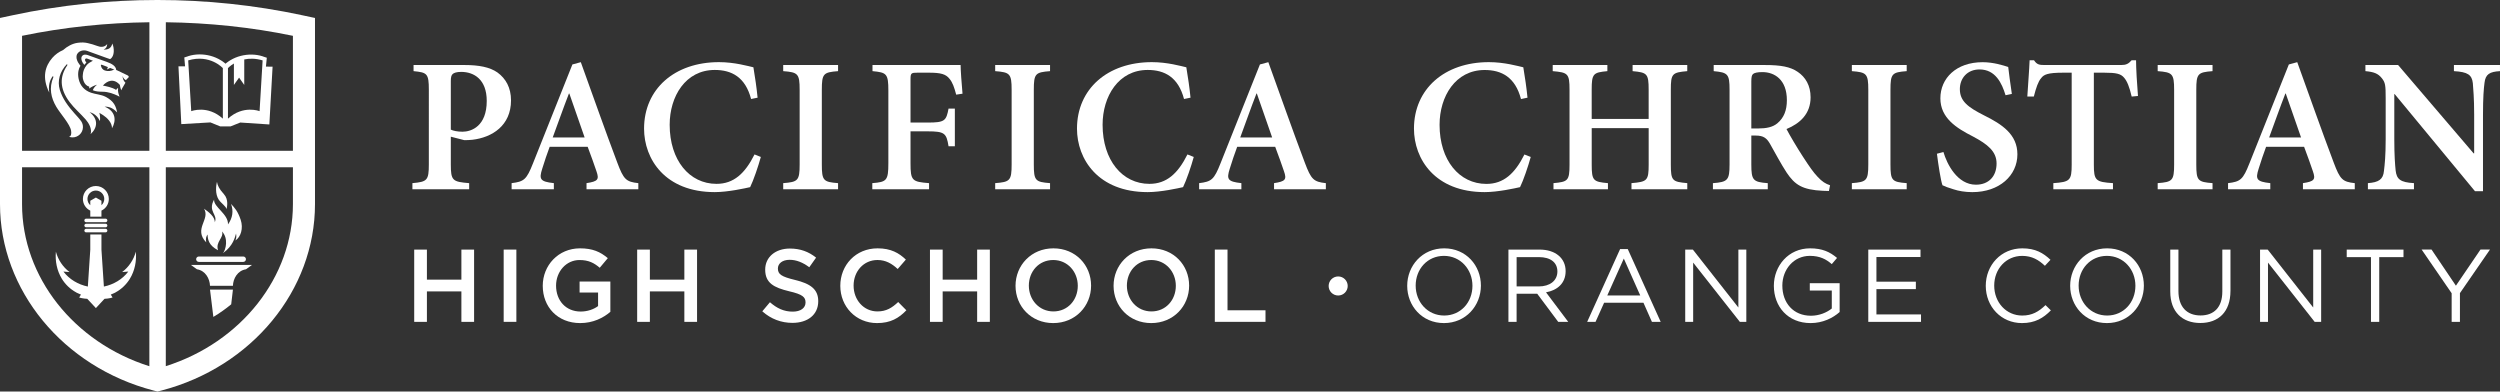<?xml version="1.0" encoding="utf-8"?>
<!-- Generator: Adobe Illustrator 27.2.0, SVG Export Plug-In . SVG Version: 6.00 Build 0)  -->
<svg version="1.1" id="Layer_1" xmlns="http://www.w3.org/2000/svg" xmlns:xlink="http://www.w3.org/1999/xlink" x="0px" y="0px"
	 viewBox="0 0 1334.65 209.03" style="enable-background:new 0 0 1334.65 209.03;" xml:space="preserve">
<rect x="0" y="0" width="1334.65" height="209.03" fill="#333333" stroke="none"/>
<style type="text/css">
	.st0{fill:#FFFFFF;}
</style>
<g>
	<g>
		<path class="st0" d="M69.33,148.83c-1.85,3.02-4.5,5.55-7.6,7.24c-0.01,0.01,0.01,0.02,0.01,0.02c-0.3,0.15-0.6,0.29-0.9,0.44
			c-0.56,0.26-1.12,0.49-1.68,0.72l-0.01,0l0.94,1.59c-0.85,0.24-1.75,0.42-2.68,0.54c-0.12,0.01-0.24,0.03-0.36,0.04
			c-0.41,0.05-0.84,0.08-1.26,0.1l-4.6,4.96l-4.61-4.96c-0.43-0.02-0.85-0.05-1.27-0.1c-0.12-0.01-0.24-0.03-0.36-0.04
			c-0.93-0.12-1.83-0.3-2.68-0.54l0.94-1.59l-0.01,0c-0.56-0.23-1.12-0.46-1.68-0.72c-0.31-0.14-0.61-0.29-0.91-0.44
			c0,0,0.02-0.01,0.01-0.02c-3.1-1.69-5.76-4.22-7.6-7.24c-2.62-4.29-3.66-9.47-3.18-14.47c1.13,4.3,3.74,8.21,7.3,10.88
			c-1.1-0.09-2.19-0.17-3.29-0.26c3.17,4.16,7.94,6.96,13.05,8l1.3-19.7v-8.11h5.96v8.11l1.3,19.7c5.11-1.04,9.88-3.83,13.04-8
			c-1.09,0.09-2.19,0.17-3.29,0.26c3.55-2.67,6.17-6.58,7.3-10.88C72.99,139.37,71.95,144.55,69.33,148.83z M44.26,106.22
			c0-3.82,3.1-6.92,6.92-6.92c3.81,0,6.92,3.11,6.92,6.92c0,2.75-1.61,5.12-3.94,6.23v0.18v3.04H48.2v-3.04v-0.18
			C45.87,111.34,44.26,108.97,44.26,106.22z M46.69,106.22c0,1.33,0.59,2.51,1.51,3.33v-2.37l2.98-1.72l2.98,1.72v2.37
			c0.92-0.82,1.51-2.01,1.51-3.33c0-2.48-2.01-4.49-4.49-4.49C48.7,101.73,46.69,103.75,46.69,106.22z M45.99,124.05h10.37
			c0.52,0,0.95-0.42,0.95-0.95c0-0.52-0.42-0.95-0.95-0.95H45.99c-0.52,0-0.95,0.42-0.95,0.95
			C45.05,123.63,45.47,124.05,45.99,124.05 M45.99,121.34h10.37c0.52,0,0.95-0.42,0.95-0.95c0-0.52-0.42-0.95-0.95-0.95H45.99
			c-0.52,0-0.95,0.43-0.95,0.95C45.04,120.92,45.47,121.34,45.99,121.34 M56.36,118.63c0.52,0,0.95-0.42,0.95-0.95
			c0-0.52-0.42-0.95-0.95-0.95H45.99c-0.52,0-0.95,0.42-0.95,0.95c0,0.52,0.42,0.95,0.95,0.95H56.36z"/>
		<path class="st0" d="M68.01,40.18l-5.45-2.61c-0.18-0.08-0.34-0.14-0.51-0.2c-0.18-2.11-2.33-3.35-4.97-4.3l-10.18-3.65
			c-1.18-0.4-2.24-0.37-2.9,0.28c-1.37,1.36,0.02,3.87,1.03,4.94c0.4-0.54,0.77-0.95,1.09-1.29c-0.19-0.2-0.36-0.39-0.5-0.63
			c-0.59-1.03,0.03-1.78,0.99-1.41l2.99,1.12c-1.39,0.7-2.58,1.42-3.33,2.36c-1.35,1.68-1.94,3.34-2.04,5.04
			c-0.11,0.71-0.1,1.46,0.05,2.24c0.08,0.41,0.2,0.8,0.33,1.16l0,0.01l0,0c0.6,1.62,1.68,2.7,3.01,3.01
			c0.06,0.36,0.05,0.71-0.05,1.03c1.32-0.9,2.7-1.66,4.26-2.06c-1.05,0.81-1.85,1.77-2.3,2.94c1.58,0.72,3.4,0.79,5.19,0.81
			c1.58,0.01,3.14,0.31,4.5,0.71c1.57,0.46,2.5,0.92,4.61,1.93c-0.5-1.4-1.05-2.63-0.79-4.61c-0.44,0.2-0.75,0.41-1,1.02
			c-2.26-1.45-5.23-1.92-7.11-2.33c2.34-2.62,5.8-4.04,9.06-0.36c0,0.34,0.29,1.84,0.77,2.88c0.24-0.58,0.33-0.84,0.64-1.37
			c0.1-0.16,0.2-0.33,0.3-0.49c0.2-0.3,1.02-1.85,1.26-2.17c-1.06-1.06-1.52-2.3-1.49-3.65c0.26,1.3,0.99,1.83,1.75,2.28
			c0.34-0.45,0.81-0.9,1.26-1.31C68.97,41.04,68.74,40.53,68.01,40.18z M55.97,37.63c-1.19-0.42-1.89-1.42-2.1-2.63
			c-0.07-0.37,0.03-0.61,0.74-0.34l1.6,0.61l0,0l1.39,0.54l-0.48,1.28l1.65-0.82L61,37.13C59.02,38.1,57.62,38.1,55.97,37.63z"/>
		<path class="st0" d="M55.85,56.94c2.97-0.11,4.96,1.27,6.68,3.07c-0.63-3.14-1.53-5.93-6.25-8.38c-2.21-1.15-5.36-1.32-7.67-2.13
			c-3.43-1.2-5.82-3.6-6.64-7.44c-0.31-1.42-0.33-2.91-0.09-4.21c0.18-1,0.55-1.9,1.09-2.75l-0.47-0.56
			c-0.34-0.43-0.64-0.87-0.91-1.36c-0.32-0.63-0.55-1.24-0.7-1.94c-0.1-0.61-0.09-1.12,0.04-1.73l0.18-0.5
			c0.14-0.26,0.27-0.46,0.46-0.69c0.29-0.31,0.68-0.67,1.05-0.87c0.95-0.51,2.36-0.82,3.8-0.32l10.47,3.79l0.03,0.01l1.84,0.63
			c2.6-1.49,2.24-6.1,1.2-8.33c-0.58,2.62-2.31,3.32-4.62,3.24c1.29-0.61,1.79-1.39,1.9-2.97c-0.69,0.94-1.67,1.4-2.71,1.49
			c-0.86,0.08-1.75-0.13-2.61-0.46c-1.74-0.65-3.25-1.09-5.1-1.52c-1.63-0.38-3.33-0.44-5.38-0.15c-2.81,0.39-5.5,1.86-7.77,3.87
			c-2.18,0.94-4.15,2.34-5.71,4.13c-3.85,4.4-5.71,10.49-1.65,18.58c-0.5-3.29-0.01-6.56,2-8.91c0.06,0.2,0.12,0.42,0.18,0.64
			c-2.43,5.88-1.28,11.03,1.58,15.88c2.12,3.6,7.36,9.28,7.89,12.75c0.27,1.72-0.02,2.96-1.12,3.21c0.55,0.2,1.14,0.33,1.77,0.34
			c3.06,0.08,5.6-2.34,5.67-5.4c0.03-1.15-0.3-2.23-0.88-3.13c-1.07-1.57-2.48-2.98-3.67-4.33c-3.26-3.68-6.33-7.69-7.8-12.54
			c-1.4-4.63-0.07-9.81,3.89-13.81c0.04,0.21,0.08,0.44,0.13,0.69c0,0-0.04,0.05-0.06,0.08c-4.04,5.95-4.19,12.3,1.25,19.56
			c2.55,3.41,5.83,6.15,8.61,9.33c1.67,1.91,3.49,5.04,2.62,7.79c3.57-3.2,4.39-7.89-0.54-11.72c2.87,0.75,4.4,2.6,5.54,4.74
			c0.12-1.41,0.11-2.85-0.31-4.36c0.66,0.39,1.33,0.79,1.97,1.21c2.16,1.41,4.8,3.99,4.77,7C62.26,64.21,61.68,59.29,55.85,56.94z"
			/>
		<path class="st0" d="M108.93,111.42c2.42,1.69,5.9,4.35,5.72,7.26c1.86-4.2-3.9-5.68-0.36-12.12c-0.3,4.03,7.66,7.66,7.43,13.25
			c2.49-3.51,3.02-7.15,1.61-10.96c1.96,2.11,3.63,3.91,5.16,8.48c1.53,4.59,0.05,9.27-2.86,11.08c0.31-0.63,0.8-1.77,0.38-3.74
			c-0.53,1.8-1.45,6.54-6.97,10.46c1.56-1.81,2.99-7.98-0.54-11.57c1.23,3.33-3.65,5.53-2.08,10.04c-5.2-2.64-5.54-6.09-5.6-8.41
			c-0.59,0.8-1.18,1.96-0.73,4.2C103.11,122.15,112.4,117.15,108.93,111.42z M120.95,111.69c0.24-1.2,1.19-5.19-1.41-8.03
			c-2.6-2.84-3.42-4.74-3.71-6.57c-0.84,3.4-0.82,8.03,1.9,10.69C120.45,110.42,120.78,110.87,120.95,111.69z M101.9,141.42
			l3.24,2.34c4.48,0.67,6.83,4.95,6.97,8.81h12.23c0.14-3.87,2.49-8.14,6.97-8.81l3.24-2.34H101.9z M113.9,169.19
			c3.36-2.01,6.55-4.25,9.53-6.73l0.92-7.84h-12.23L113.9,169.19z M106.15,139.82h23.71c0.8,0,1.44-0.65,1.44-1.44
			c0-0.79-0.64-1.44-1.44-1.44h-2.55h-18.17h-2.99c-0.8,0-1.44,0.65-1.44,1.44C104.71,139.17,105.35,139.82,106.15,139.82z"/>
		<path class="st0" d="M141.97,35.56l0.47-4.74c-0.64-0.24-1.27-0.44-1.89-0.62c-0.1-0.04-0.2-0.09-0.31-0.13
			c-3.64-1.17-7.83-1.24-11.7-0.24c-2,0.51-3.93,1.32-5.68,2.39c-0.22,0.13-0.42,0.26-0.62,0.39c-0.03,0.02-0.07,0.05-0.11,0.07
			c-0.98,0.66-1.57,1.18-1.73,1.33c-0.16-0.15-0.74-0.68-1.72-1.34l-0.11-0.07c-0.19-0.13-0.4-0.26-0.62-0.39
			c-1.74-1.09-3.66-1.9-5.66-2.43c-3.87-1.02-8.05-0.99-11.7,0.16c-0.11,0.04-0.21,0.08-0.31,0.13c-0.62,0.18-1.25,0.37-1.89,0.61
			l0.41,4.74l-3.53-0.01l1.52,30.85l15.54-0.91l5.26,2.14h5.48l5.19-2.08l15.54,1.03l1.72-30.85L141.97,35.56z M118.97,63.34
			c-8.21-7.45-16.88-3.99-16.88-3.99l-1.62-27.11c11.67-3.46,18.5,4.13,18.5,4.13V63.34z M138.58,59.35c0,0-8.67-3.46-16.88,3.99
			V36.37c0,0,1.1-1.22,3.17-2.46v11.44l2.77-3.91l2.76,3.91V31.74c2.71-0.58,6-0.63,9.8,0.5L138.58,59.35z"/>
	</g>
	<path class="st0" d="M161.26,8.12C110.77-2.7,57.39-2.71,6.9,8.11L0,9.59v99.39c0,45.95,33.66,86.85,81.88,99.48l2.21,0.57
		l2.2-0.57c48.2-12.62,81.87-53.52,81.87-99.48V9.59L161.26,8.12z M156.38,80.51H88.52l0.01-68.63c22.83,0.28,45.62,2.64,67.85,7.24
		V80.51z M79.75,80.51H11.77V19.12c22.27-4.61,45.11-6.97,67.99-7.24L79.75,80.51z M11.77,89.28h67.98l-0.01,106.23
		c-40.26-12.71-67.97-47.57-67.97-86.53V89.28z M88.51,195.48l0.01-106.2h67.86v19.7C156.38,147.91,128.71,182.75,88.51,195.48z"/>
	<g>
		<g>
			<path class="st0" d="M247.92,34.71c7.75,0,13.57,1.12,17.65,3.98c4.49,3.27,7.24,8.16,7.24,14.9c0,13.47-10.1,19.8-20.61,21.02
				c-1.53,0.2-3.16,0.2-4.39,0.2l-7.14-1.84v14.8c0,8.67,0.92,9.28,9.8,10v3.27h-30.3v-3.27c7.86-0.71,8.77-1.43,8.77-10V47.98
				c0-8.78-0.92-9.28-8.16-10v-3.27H247.92z M240.67,69.2c1.22,0.61,3.57,1.12,6.22,1.12c4.8,0,12.96-2.96,12.96-16.43
				c0-11.43-6.73-15.51-13.67-15.51c-2.35,0-3.88,0.51-4.49,1.12c-0.72,0.61-1.02,1.73-1.02,3.67V69.2z"/>
			<path class="st0" d="M313.12,101.04v-3.27c6.12-0.92,6.84-1.94,5.31-6.33c-1.12-3.37-2.86-8.16-4.69-13.06h-20.3
				c-1.33,3.67-2.76,7.65-3.98,11.74c-1.73,5.51-1.22,6.84,6.22,7.65v3.27h-22.55v-3.27c6.63-0.81,7.96-1.84,11.43-10.61
				l21.02-52.75l4.49-1.22c6.43,17.75,12.86,36.12,19.49,53.67c3.37,8.98,4.69,10.2,11.22,10.92v3.27H313.12z M303.94,49.92h-0.2
				c-3.06,7.86-5.82,15.81-8.67,23.47h17.04L303.94,49.92z"/>
			<path class="st0" d="M406.18,83.79c-1.33,4.9-3.98,12.65-5.71,16.12c-2.75,0.61-11.84,2.65-18.88,2.65
				c-26.53,0-37.75-17.65-37.75-33.88c0-21.12,16.22-35.51,40-35.51c8.27,0,15.61,2.14,18.37,2.75c0.92,5.61,1.63,10.2,2.24,16.22
				l-3.47,0.71c-3.06-11.63-10.31-15.51-19.39-15.51c-15.61,0-24.08,14.08-24.08,29.28c0,18.88,10.51,31.53,25,31.53
				c9.18,0,15.2-5.51,20.3-15.71L406.18,83.79z"/>
			<path class="st0" d="M418.12,101.04v-3.27c7.86-0.61,8.78-1.32,8.78-10V47.98c0-8.67-0.92-9.39-8.78-10v-3.27h29.29v3.27
				c-7.86,0.61-8.67,1.33-8.67,10v39.79c0,8.67,0.82,9.39,8.67,10v3.27H418.12z"/>
			<path class="st0" d="M510.47,50.53c-1.02-3.88-1.94-6.53-3.57-8.47c-1.94-2.45-4.49-3.26-11.02-3.26h-6.02
				c-3.37,0-3.77,0.2-3.77,3.47v23.16h9.18c9.08,0,9.9-0.92,11.12-7.45h3.37v20.1h-3.37c-1.12-6.94-2.04-7.96-11.12-7.96h-9.18
				v17.04c0,9.29,0.82,9.9,9.9,10.61v3.27h-30.3v-3.27c7.65-0.61,8.57-1.32,8.57-10.61V48.39c0-9.08-0.92-9.69-8.47-10.41v-3.27
				h47.04c0,2.45,0.51,9.7,1.02,15.31L510.47,50.53z"/>
			<path class="st0" d="M531.29,101.04v-3.27c7.86-0.61,8.78-1.32,8.78-10V47.98c0-8.67-0.92-9.39-8.78-10v-3.27h29.29v3.27
				c-7.86,0.61-8.67,1.33-8.67,10v39.79c0,8.67,0.82,9.39,8.67,10v3.27H531.29z"/>
			<path class="st0" d="M637.3,83.79c-1.33,4.9-3.98,12.65-5.71,16.12c-2.75,0.61-11.84,2.65-18.88,2.65
				c-26.53,0-37.75-17.65-37.75-33.88c0-21.12,16.22-35.51,40-35.51c8.27,0,15.61,2.14,18.37,2.75c0.92,5.61,1.63,10.2,2.24,16.22
				l-3.47,0.71c-3.06-11.63-10.31-15.51-19.39-15.51c-15.61,0-24.08,14.08-24.08,29.28c0,18.88,10.51,31.53,25,31.53
				c9.18,0,15.2-5.51,20.3-15.71L637.3,83.79z"/>
			<path class="st0" d="M680.16,101.04v-3.27c6.12-0.92,6.84-1.94,5.31-6.33c-1.12-3.37-2.86-8.16-4.69-13.06h-20.3
				c-1.33,3.67-2.76,7.65-3.98,11.74c-1.73,5.51-1.22,6.84,6.22,7.65v3.27h-22.55v-3.27c6.63-0.81,7.96-1.84,11.43-10.61
				l21.02-52.75l4.49-1.22c6.43,17.75,12.86,36.12,19.49,53.67c3.37,8.98,4.69,10.2,11.22,10.92v3.27H680.16z M670.98,49.92h-0.2
				c-3.06,7.86-5.82,15.81-8.67,23.47h17.04L670.98,49.92z"/>
			<path class="st0" d="M817.2,83.79c-1.32,4.9-3.98,12.65-5.71,16.12c-2.75,0.61-11.84,2.65-18.88,2.65
				c-26.53,0-37.75-17.65-37.75-33.88c0-21.12,16.22-35.51,40-35.51c8.27,0,15.61,2.14,18.37,2.75c0.92,5.61,1.63,10.2,2.24,16.22
				L812,52.88c-3.06-11.63-10.3-15.51-19.39-15.51c-15.61,0-24.08,14.08-24.08,29.28c0,18.88,10.51,31.53,25,31.53
				c9.18,0,15.2-5.51,20.3-15.71L817.2,83.79z"/>
			<path class="st0" d="M900.77,37.98c-8.06,0.71-8.78,1.33-8.78,9.9v40c0,8.67,0.82,9.18,8.78,9.89v3.27h-29.79v-3.27
				c8.37-0.71,9.18-1.32,9.18-9.89V68.39h-30.41v19.49c0,8.57,0.81,9.18,8.67,9.89v3.27h-29.08v-3.27c7.65-0.71,8.57-1.22,8.57-9.89
				v-40c0-8.67-0.92-9.18-8.98-9.9v-3.27h29.18v3.27c-7.55,0.71-8.37,1.33-8.37,9.9v15.61h30.41V47.88c0-8.57-0.82-9.18-8.57-9.9
				v-3.27h29.18V37.98z"/>
			<path class="st0" d="M976.39,101.96c-0.82,0-1.94-0.1-3.16-0.1c-11.02-0.51-15-3.16-19.39-9.69c-2.96-4.49-6.02-10.31-8.98-15.51
				c-1.74-2.96-3.47-4.29-7.55-4.29h-2.35v15.41c0,8.47,0.92,9.39,8.78,10v3.27h-29.28v-3.27c7.86-0.61,8.88-1.53,8.88-10v-39.9
				c0-8.37-0.92-9.18-8.47-9.9v-3.27h27.34c8.47,0,13.57,0.92,17.55,3.67c4.08,2.75,6.84,7.24,6.84,13.57
				c0,8.88-5.71,13.98-12.86,16.94c1.63,3.16,5.61,9.9,8.67,14.59c3.57,5.51,5.71,8.57,7.96,10.92c2.35,2.55,4.29,3.77,6.63,4.49
				L976.39,101.96z M938.43,68.59c4.59,0,7.96-0.71,10.41-2.75c3.57-2.96,5.1-7.04,5.1-12.35c0-11.02-6.63-15-13.06-15
				c-2.75,0-4.29,0.41-5,1.02c-0.71,0.61-0.92,1.73-0.92,4.08v25H938.43z"/>
			<path class="st0" d="M988.63,101.04v-3.27c7.86-0.61,8.78-1.32,8.78-10V47.98c0-8.67-0.92-9.39-8.78-10v-3.27h29.28v3.27
				c-7.86,0.61-8.67,1.33-8.67,10v39.79c0,8.67,0.81,9.39,8.67,10v3.27H988.63z"/>
			<path class="st0" d="M1070.68,50.84c-1.94-6.43-5.41-13.77-13.88-13.77c-6.53,0-10.51,4.69-10.51,10.51
				c0,6.33,4.18,9.59,12.86,13.98c9.69,4.79,17.86,10.2,17.86,20.81c0,11.33-9.59,20.2-24.08,20.2c-3.88,0-7.35-0.61-10.1-1.53
				c-2.76-0.82-4.59-1.53-5.82-2.14c-0.92-2.45-2.24-11.12-2.96-16.83l3.47-0.92c1.84,6.33,7.35,17.45,17.35,17.45
				c6.84,0,11.02-4.49,11.02-11.32c0-6.53-4.9-10.31-12.55-14.39c-9.08-4.59-17.45-10-17.45-20.41c0-10.71,8.47-19.28,22.55-19.28
				c5.82,0,11.12,1.73,13.67,2.55c0.41,3.67,1.02,8.06,1.94,14.39L1070.68,50.84z"/>
			<path class="st0" d="M1138.02,51.55c-1.22-5.2-2.45-8.26-4.08-10.1c-1.74-2.04-3.98-2.65-10.61-2.65h-5.51v49.08
				c0,8.47,0.92,9.28,10.21,9.89v3.27h-31.84v-3.27c8.88-0.61,9.8-1.43,9.8-9.89V38.8h-4.49c-8.47,0-10.41,1.02-11.84,2.96
				c-1.53,1.73-2.65,5-3.88,9.79h-3.47c0.41-6.94,1.02-14.08,1.22-19.39h2.35c1.53,2.35,2.86,2.55,5.71,2.55h40.81
				c2.65,0,3.88-0.61,5.61-2.55h2.35c0,4.39,0.51,12.86,1.02,19.08L1138.02,51.55z"/>
			<path class="st0" d="M1151.9,101.04v-3.27c7.86-0.61,8.78-1.32,8.78-10V47.98c0-8.67-0.92-9.39-8.78-10v-3.27h29.28v3.27
				c-7.86,0.61-8.67,1.33-8.67,10v39.79c0,8.67,0.81,9.39,8.67,10v3.27H1151.9z"/>
			<path class="st0" d="M1229.45,101.04v-3.27c6.12-0.92,6.84-1.94,5.31-6.33c-1.12-3.37-2.86-8.16-4.69-13.06h-20.3
				c-1.33,3.67-2.75,7.65-3.98,11.74c-1.74,5.51-1.22,6.84,6.23,7.65v3.27h-22.55v-3.27c6.63-0.81,7.96-1.84,11.43-10.61
				l21.02-52.75l4.49-1.22c6.43,17.75,12.86,36.12,19.49,53.67c3.37,8.98,4.69,10.2,11.22,10.92v3.27H1229.45z M1220.27,49.92h-0.2
				c-3.06,7.86-5.82,15.81-8.67,23.47h17.04L1220.27,49.92z"/>
			<path class="st0" d="M1334.65,37.98c-5.51,0.3-7.75,1.63-8.27,6.23c-0.41,3.16-0.81,7.86-0.81,17.04v40.82h-4.29l-42.86-51.84
				h-0.2V74.2c0,9.08,0.41,13.67,0.71,16.73c0.51,4.79,2.55,6.43,9.79,6.84v3.27h-24.59v-3.27c5.71-0.41,8.16-1.94,8.57-6.53
				c0.41-3.37,0.92-7.96,0.92-17.04V52.47c0-7.04-0.2-8.37-2.04-10.71c-2.04-2.55-4.29-3.37-8.78-3.78v-3.27h17.45l40.3,47.14h0.31
				V61.24c0-9.08-0.51-13.88-0.71-16.83c-0.51-4.49-2.75-6.02-10.1-6.43v-3.27h24.59V37.98z"/>
		</g>
		<g>
			<path class="st0" d="M227.91,155.57v16.26h-6.78v-38.58h6.78v16.04h18.41v-16.04h6.78v38.58h-6.78v-16.26H227.91z"/>
			<path class="st0" d="M275.67,133.24v38.58h-6.78v-38.58H275.67z"/>
			<path class="st0" d="M309.76,172.48c-12.07,0-20.01-8.6-20.01-19.9c0-10.86,8.27-20,19.9-20c6.73,0,10.86,1.87,14.83,5.24
				l-4.3,5.13c-2.98-2.54-5.9-4.13-10.81-4.13c-7.11,0-12.51,6.17-12.51,13.67c0,7.99,5.24,13.83,13.12,13.83
				c3.64,0,6.95-1.16,9.31-2.92v-7.22h-9.87v-5.9h16.43v16.2C322.05,169.73,316.59,172.48,309.76,172.48z"/>
			<path class="st0" d="M346.94,155.57v16.26h-6.78v-38.58h6.78v16.04h18.41v-16.04h6.78v38.58h-6.78v-16.26H346.94z"/>
			<path class="st0" d="M424.43,149.45c8.15,1.98,12.4,4.9,12.4,11.35c0,7.27-5.68,11.57-13.78,11.57c-5.9,0-11.46-2.04-16.09-6.17
				l4.08-4.85c3.69,3.2,7.38,5.02,12.18,5.02c4.19,0,6.83-1.93,6.83-4.91c0-2.81-1.54-4.3-8.7-5.95
				c-8.21-1.98-12.84-4.41-12.84-11.57c0-6.73,5.51-11.25,13.17-11.25c5.62,0,10.09,1.71,14,4.85l-3.63,5.13
				c-3.47-2.59-6.95-3.97-10.48-3.97c-3.97,0-6.28,2.04-6.28,4.63C415.28,146.36,417.04,147.68,424.43,149.45z"/>
			<path class="st0" d="M468.22,172.48c-11.25,0-19.62-8.76-19.62-19.9c0-11.02,8.21-20,19.9-20c7.11,0,11.41,2.48,15.1,6.01
				l-4.36,5.02c-3.09-2.87-6.39-4.8-10.8-4.8c-7.39,0-12.74,6.06-12.74,13.67s5.35,13.78,12.74,13.78c4.74,0,7.77-1.93,11.07-5.02
				l4.36,4.41C479.85,169.84,475.44,172.48,468.22,172.48z"/>
			<path class="st0" d="M503.25,155.57v16.26h-6.78v-38.58h6.78v16.04h18.41v-16.04h6.78v38.58h-6.78v-16.26H503.25z"/>
			<path class="st0" d="M562.27,172.48c-11.85,0-20.12-8.98-20.12-19.9c0-10.91,8.38-20,20.22-20c11.85,0,20.12,8.98,20.12,19.9
				C582.49,163.39,574.12,172.48,562.27,172.48z M562.27,138.81c-7.67,0-13.01,6.12-13.01,13.67s5.46,13.78,13.12,13.78
				c7.67,0,13.01-6.12,13.01-13.67S569.92,138.81,562.27,138.81z"/>
			<path class="st0" d="M614.61,172.48c-11.85,0-20.12-8.98-20.12-19.9c0-10.91,8.38-20,20.22-20c11.85,0,20.12,8.98,20.12,19.9
				C634.84,163.39,626.46,172.48,614.61,172.48z M614.61,138.81c-7.67,0-13.01,6.12-13.01,13.67s5.46,13.78,13.12,13.78
				c7.67,0,13.01-6.12,13.01-13.67S622.27,138.81,614.61,138.81z"/>
			<path class="st0" d="M648.54,133.24h6.78v32.41h20.28v6.17h-27.06V133.24z"/>
			<path class="st0" d="M770.87,172.48c-11.74,0-19.62-9.2-19.62-19.9c0-10.69,7.99-20,19.73-20c11.74,0,19.62,9.2,19.62,19.9
				C790.59,163.17,782.6,172.48,770.87,172.48z M770.87,136.6c-8.82,0-15.1,7.05-15.1,15.87s6.39,15.98,15.21,15.98
				c8.82,0,15.1-7.05,15.1-15.87S779.68,136.6,770.87,136.6z"/>
			<path class="st0" d="M831.86,171.82l-11.19-14.99h-11.02v14.99h-4.36v-38.58h16.59c8.49,0,13.95,4.58,13.95,11.52
				c0,6.45-4.41,10.2-10.47,11.3l11.85,15.76H831.86z M821.56,137.26h-11.9v15.65h11.85c5.79,0,9.92-2.98,9.92-7.99
				C831.42,140.13,827.78,137.26,821.56,137.26z"/>
			<path class="st0" d="M886.57,171.82h-4.68l-4.52-10.2h-21l-4.57,10.2h-4.47l17.58-38.86h4.08L886.57,171.82z M866.89,138.04
				l-8.82,19.68h17.58L866.89,138.04z"/>
			<path class="st0" d="M928.05,133.24h4.24v38.58h-3.47l-24.91-31.63v31.63h-4.24v-38.58h4.08l24.3,30.92V133.24z"/>
			<path class="st0" d="M966.61,172.48c-12.13,0-19.62-8.82-19.62-19.9c0-10.63,7.77-20,19.34-20c6.5,0,10.52,1.87,14.39,5.12
				l-2.81,3.31c-2.98-2.59-6.29-4.41-11.74-4.41c-8.54,0-14.65,7.22-14.65,15.87c0,9.26,5.89,16.09,15.27,16.09
				c4.41,0,8.49-1.71,11.13-3.86v-9.59h-11.74v-3.91h15.93v15.38C978.51,169.78,973.11,172.48,966.61,172.48z"/>
			<path class="st0" d="M1025.28,137.21h-23.53v13.17h21.05v3.97h-21.05v13.51h23.8v3.97H997.4v-38.58h27.88V137.21z"/>
			<path class="st0" d="M1079.46,172.48c-11.13,0-19.34-8.76-19.34-19.9c0-11.02,8.15-20,19.51-20c7,0,11.19,2.48,15.04,6.12
				l-2.98,3.2c-3.25-3.09-6.88-5.29-12.13-5.29c-8.54,0-14.93,6.89-14.93,15.87c0,8.98,6.44,15.98,14.93,15.98
				c5.29,0,8.77-2.04,12.46-5.57l2.86,2.81C1090.87,169.78,1086.45,172.48,1079.46,172.48z"/>
			<path class="st0" d="M1124.8,172.48c-11.74,0-19.62-9.2-19.62-19.9c0-10.69,7.99-20,19.73-20c11.74,0,19.62,9.2,19.62,19.9
				C1144.53,163.17,1136.54,172.48,1124.8,172.48z M1124.8,136.6c-8.82,0-15.1,7.05-15.1,15.87s6.39,15.98,15.21,15.98
				c8.82,0,15.1-7.05,15.1-15.87S1133.61,136.6,1124.8,136.6z"/>
			<path class="st0" d="M1190.75,155.34c0,11.25-6.45,17.09-16.09,17.09c-9.54,0-16.04-5.84-16.04-16.76v-22.43h4.36v22.16
				c0,8.32,4.41,13.01,11.8,13.01c7.11,0,11.63-4.3,11.63-12.73v-22.43h4.35V155.34z"/>
			<path class="st0" d="M1234.93,133.24h4.24v38.58h-3.47l-24.91-31.63v31.63h-4.24v-38.58h4.08l24.3,30.92V133.24z"/>
			<path class="st0" d="M1270.18,171.82h-4.41v-34.56h-12.95v-4.02h30.31v4.02h-12.95V171.82z"/>
			<path class="st0" d="M1313.25,171.82h-4.41v-15.27l-16.03-23.32h5.29l13.01,19.29l13.12-19.29h5.07l-16.04,23.26V171.82z"/>
		</g>
	</g>
	<circle class="st0" cx="714.4" cy="152.67" r="5.09"/>
</g>
</svg>
